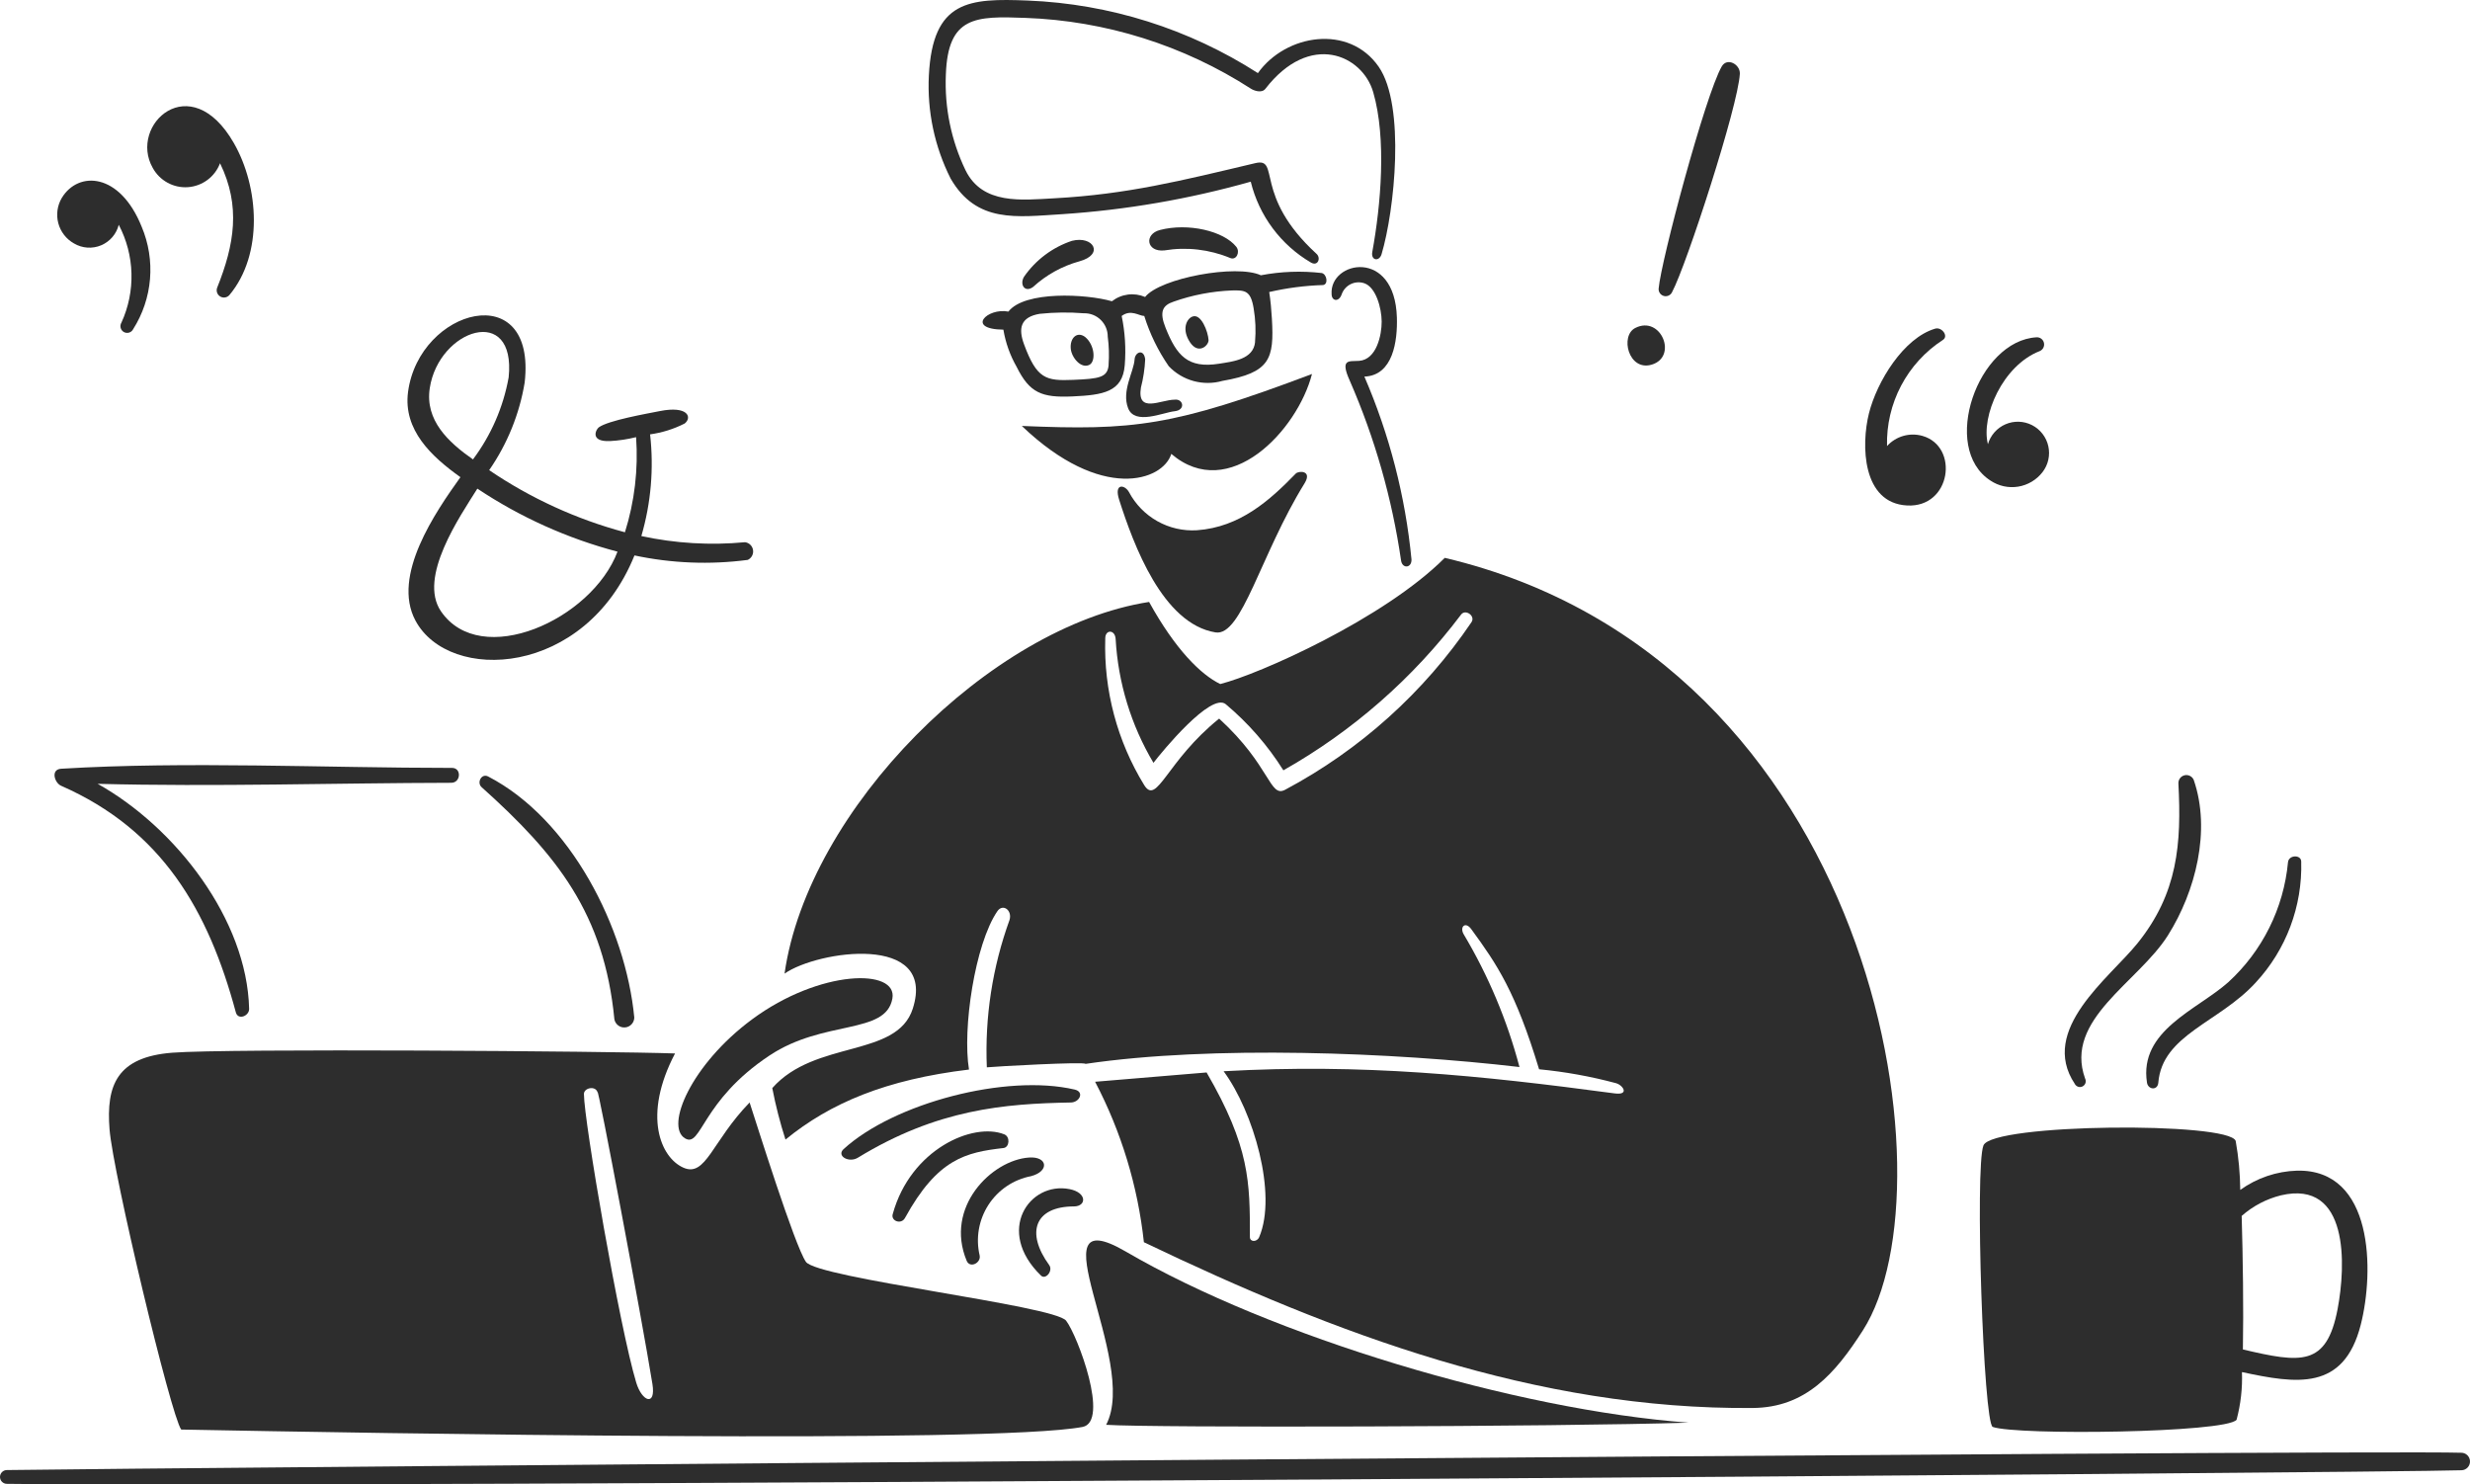 <svg width="401" height="241" viewBox="0 0 401 241" fill="none" xmlns="http://www.w3.org/2000/svg">
<path d="M371.454 139.964C370.752 147.449 367.29 154.403 361.745 159.467C356.695 163.953 347.238 167.293 348.559 175.766C348.742 176.929 350.294 177.066 350.399 175.766C351.032 167.98 360.279 166.013 366.211 159.514C371.153 154.188 373.807 147.128 373.598 139.858C373.577 138.725 371.591 138.767 371.454 139.964Z" fill="#2D2D2D"/>
<path d="M356.149 126.617C356.03 126.337 355.817 126.109 355.547 125.971C355.277 125.832 354.968 125.793 354.672 125.859C354.377 125.925 354.113 126.093 353.928 126.334C353.743 126.574 353.648 126.872 353.659 127.175C354.178 136.997 353.561 145.011 347.021 153.133C342.479 158.774 330.97 167.147 336.838 175.963C336.894 176.073 336.972 176.171 337.066 176.251C337.161 176.331 337.27 176.392 337.388 176.43C337.505 176.468 337.629 176.482 337.753 176.472C337.876 176.462 337.996 176.428 338.106 176.371C338.216 176.314 338.314 176.236 338.394 176.142C338.474 176.047 338.535 175.938 338.573 175.82C338.61 175.702 338.625 175.578 338.614 175.454C338.604 175.33 338.57 175.21 338.513 175.1C335.059 165.5 347.133 159.516 351.97 151.834C356.44 144.732 358.983 134.81 356.149 126.617Z" fill="#2D2D2D"/>
<path d="M73.393 124.666C52.831 124.666 30.216 123.57 9.926 124.801C8.191 124.907 8.837 127.09 9.926 127.568C26.299 134.759 33.823 147.777 38.287 164.35C38.646 165.683 40.471 164.94 40.446 163.775C40.106 149.308 28.528 134.34 15.854 127.25C34.743 127.749 54.293 127.121 73.26 127.083C74.826 127.081 74.962 124.666 73.393 124.666Z" fill="#2D2D2D"/>
<path d="M79.245 126.056C78.173 125.5 77.362 127.052 78.19 127.795C90.431 138.772 98.088 148.355 99.747 165.499C99.828 165.894 100.051 166.244 100.374 166.484C100.697 166.723 101.096 166.835 101.496 166.797C101.896 166.76 102.268 166.576 102.541 166.281C102.814 165.985 102.969 165.6 102.976 165.197C101.587 150.633 92.617 132.981 79.245 126.056Z" fill="#2D2D2D"/>
<path d="M234.556 90.565C224.689 100.451 204.376 109.478 198.107 111.049C194.969 109.537 190.822 105.455 186.552 97.724C160.755 101.73 131.187 131.332 127.369 158.062C132.755 154.297 152.109 151.484 148.189 163.745C145.623 171.772 132.333 168.764 125.379 176.647C125.926 179.474 126.641 182.265 127.521 185.006C134.792 179.065 143.844 175.255 157.315 173.637C156.228 167.062 158.259 153.297 161.916 147.935C162.805 146.635 164.375 147.77 163.894 149.357C161.118 157.012 159.867 165.138 160.211 173.276C161.72 173.123 176.04 172.337 176.234 172.715C196.66 169.691 226.198 170.827 246.685 173.229C244.686 165.66 241.639 158.408 237.633 151.685C236.926 150.484 237.893 149.522 238.855 150.839C243.076 156.607 246.052 161.015 249.868 173.593C254.082 173.994 258.254 174.748 262.343 175.846C263.51 176.165 264.578 177.836 262.132 177.508C240.128 174.56 221.205 172.643 198.652 173.912C203.506 180.488 207.387 193.874 204.428 200.837C204.07 201.683 202.919 201.653 202.919 200.837C202.919 191.933 202.919 186.233 195.889 174.109L177.787 175.619C182.037 183.726 184.725 192.564 185.708 201.668C216.783 216.56 249.431 228.885 284.565 228.58C293.165 228.506 297.943 222.998 302.443 215.97C317.474 192.495 304.389 107.081 234.556 90.565ZM238.899 100.996C231.178 112.406 220.79 121.749 208.639 128.213C206.087 129.573 206.33 124.357 197.926 116.662C189.357 123.557 187.867 130.797 185.767 127.472C181.38 120.331 179.179 112.058 179.436 103.676C179.41 102.164 181.044 102.166 181.124 103.767C181.527 110.857 183.633 117.744 187.263 123.843C188.606 122.075 196.607 112.333 199 114.325C202.658 117.392 205.814 121.014 208.354 125.059C219.597 118.706 229.416 110.102 237.198 99.782C237.922 98.814 239.564 100.006 238.899 100.99V100.996Z" fill="#2D2D2D"/>
<path d="M179.581 231.311C186.808 231.808 252.886 231.643 274.132 230.962C246.103 228.891 206.459 217.002 182.802 203.204C167.403 194.221 185.043 220.924 179.581 231.311Z" fill="#2D2D2D"/>
<path d="M172.431 34.772C182.796 34.088 193.06 32.32 203.057 29.495C203.725 32.232 204.937 34.805 206.619 37.063C208.301 39.32 210.419 41.215 212.848 42.634C213.968 43.268 214.479 41.889 213.738 41.213C203.38 31.724 207.93 25.506 203.796 26.485C191.728 29.349 182.946 31.555 171.165 32.19C165.87 32.477 159.526 33.269 156.759 27.655C154.426 22.814 153.327 17.468 153.559 12.097C153.893 2.63 158.356 2.596 166.473 2.905C179.493 3.369 192.146 7.343 203.101 14.409C203.496 14.665 204.813 15.219 205.44 14.409C212.641 5.09 221.178 8.89 222.94 14.969C225.131 22.526 224.173 33.34 222.788 40.912C222.535 42.302 223.922 42.52 224.297 41.259C226.397 34.224 228.204 17.16 223.831 10.841C219.017 3.886 208.745 5.519 204.218 11.868C193.037 4.689 180.149 0.624 166.881 0.09C157.331 -0.291 151.421 -0.001 150.799 12.245C150.506 18.036 151.723 23.804 154.329 28.981C158.559 36.289 165.059 35.216 172.431 34.772Z" fill="#2D2D2D"/>
<path d="M185.919 58.34C185.708 56.557 184.273 57.148 184.199 58.34C184.074 60.367 182.057 63.45 183.144 66.263C184.23 69.076 188.817 66.959 190.687 66.762C192.556 66.566 192.09 64.69 190.687 64.886C188.47 64.886 184.547 67.213 185.227 62.922C185.615 61.423 185.847 59.887 185.919 58.34Z" fill="#2D2D2D"/>
<path d="M399.536 235.846C384.762 235.33 15.675 238.384 1.116 238.657C0.82 238.657 0.536 238.775 0.327 238.984C0.118 239.194 0 239.479 0 239.776C0 240.072 0.118 240.357 0.327 240.567C0.536 240.777 0.82 240.894 1.116 240.894C50.047 241.529 389.03 239.111 399.626 238.688C399.813 238.682 399.996 238.64 400.166 238.563C400.335 238.486 400.488 238.376 400.616 238.24C400.743 238.104 400.843 237.944 400.909 237.769C400.974 237.594 401.005 237.408 400.999 237.222C400.993 237.035 400.951 236.851 400.874 236.681C400.797 236.511 400.688 236.358 400.552 236.23C400.416 236.102 400.256 236.003 400.082 235.937C399.908 235.871 399.722 235.84 399.536 235.846Z" fill="#2D2D2D"/>
<path d="M167.71 46.594C169.86 44.624 172.445 43.194 175.253 42.421C179.308 41.317 177.53 38.218 174.031 39.096C170.876 40.148 168.146 42.196 166.248 44.931C165.492 46.2 166.383 47.562 167.71 46.594Z" fill="#2D2D2D"/>
<path d="M199.737 41.892C200.729 42.298 201.379 40.912 200.704 40.062C198.658 37.499 192.907 36.143 188.302 37.342C185.723 38.013 186.099 40.955 189.041 40.652C192.652 40.056 196.357 40.486 199.737 41.892Z" fill="#2D2D2D"/>
<path d="M193.568 51.401C192.597 51.797 191.833 53.504 193.191 55.559C194.548 57.615 196.209 56.12 196.209 55.227C196.133 53.836 194.993 50.822 193.568 51.401Z" fill="#2D2D2D"/>
<path d="M173.836 56.616C173.973 58.053 175.501 59.907 176.854 59.233C177.909 58.71 177.774 56.028 176.159 54.698C174.847 53.729 173.671 54.893 173.836 56.616Z" fill="#2D2D2D"/>
<path d="M214.598 44.326C211.3 43.945 207.963 44.068 204.701 44.69C200.763 42.861 188.364 45.128 185.905 48.212C185.027 47.834 184.065 47.7 183.117 47.822C182.17 47.945 181.273 48.32 180.519 48.907C176.37 47.712 166.339 47.184 163.713 50.585C160.273 49.921 156.727 53.442 162.898 53.518C163.253 55.647 163.983 57.694 165.055 59.565C167.153 63.795 169.129 64.584 174.107 64.358C179.086 64.132 182.25 63.647 182.6 59.294C182.817 56.618 182.649 53.924 182.102 51.295C183.611 50.162 184.924 51.295 185.768 51.295C186.676 54.203 188.019 56.956 189.75 59.459C190.851 60.612 192.245 61.443 193.782 61.861C195.318 62.279 196.94 62.269 198.471 61.833C206.24 60.487 206.865 58.25 206.491 51.75C206.402 50.238 206.28 48.846 206.054 47.41C208.922 46.749 211.848 46.369 214.79 46.276C215.67 46.171 215.442 44.553 214.598 44.326ZM179.985 59.233C179.821 61.291 178.476 61.49 174.238 61.668C169.806 61.852 168.329 61.545 166.244 55.877C165.292 53.292 165.684 51.477 168.776 50.949C171.16 50.698 173.562 50.667 175.952 50.858C176.458 50.842 176.962 50.929 177.434 51.112C177.906 51.296 178.337 51.574 178.699 51.928C179.062 52.282 179.35 52.706 179.546 53.174C179.742 53.642 179.842 54.145 179.84 54.652C180.041 56.17 180.086 57.706 179.975 59.233H179.985ZM203.762 55.515C203.492 58.358 200.174 58.688 197.893 59.051C192.811 59.849 191.027 57.698 189.24 53.245C188.174 50.604 188.735 49.567 190.538 48.969C193.583 47.895 196.771 47.283 199.997 47.154C202.137 47.105 203.051 47.154 203.526 50.056C203.835 51.858 203.911 53.693 203.752 55.515H203.762Z" fill="#2D2D2D"/>
<path d="M216.183 47.727C216.183 48.907 217.362 49.081 217.812 47.803C218.06 47.076 218.585 46.477 219.271 46.135C219.958 45.794 220.752 45.738 221.48 45.98C223.392 46.625 224.302 50.05 224.312 52.203C224.323 54.356 223.498 58.379 220.646 58.584C219.032 58.7 217.497 58.173 219.139 61.818C223.206 71.137 226.007 80.961 227.465 91.026C227.676 92.361 229.2 92.236 229.154 90.83C228.165 80.594 225.584 70.576 221.505 61.139C226.182 60.972 226.9 55.303 226.782 51.539C226.44 40.244 215.849 42.342 216.183 47.727Z" fill="#2D2D2D"/>
<path d="M309.615 82.063C316.763 82.444 318.103 72.501 312.12 70.769C311.101 70.477 310.022 70.477 309.003 70.768C307.985 71.059 307.068 71.63 306.356 72.416C306.266 69.01 307.051 65.636 308.636 62.621C310.221 59.606 312.553 57.05 315.408 55.198C316.421 54.563 315.227 53.049 314.186 53.351C309.039 54.855 304.712 61.955 303.422 67.099C302.133 72.243 302.306 81.683 309.615 82.063Z" fill="#2D2D2D"/>
<path d="M323.156 78.025C324.476 78.909 326.081 79.258 327.647 79.003C329.214 78.748 330.626 77.907 331.598 76.65C332.055 76.06 332.376 75.376 332.538 74.648C332.701 73.919 332.701 73.163 332.539 72.435C332.377 71.706 332.056 71.022 331.6 70.432C331.143 69.841 330.563 69.359 329.899 69.019C329.235 68.68 328.505 68.491 327.761 68.467C327.016 68.442 326.275 68.583 325.591 68.879C324.906 69.174 324.296 69.617 323.802 70.176C323.308 70.736 322.943 71.397 322.734 72.114C321.586 67.579 325.113 59.341 331.151 56.995C331.401 56.889 331.607 56.698 331.731 56.456C331.856 56.213 331.892 55.934 331.832 55.668C331.773 55.402 331.623 55.165 331.407 54.999C331.192 54.833 330.925 54.747 330.653 54.758C321.098 55.269 314.946 72.74 323.156 78.025Z" fill="#2D2D2D"/>
<path d="M35.723 26.503C39.117 33.443 38.055 39.718 35.257 46.7C35.157 46.959 35.153 47.245 35.243 47.508C35.333 47.77 35.513 47.992 35.751 48.135C35.989 48.278 36.269 48.332 36.543 48.288C36.816 48.244 37.066 48.105 37.247 47.895C42.774 41.3 42.059 30.365 37.971 23.237C30.901 10.905 20.842 20.308 24.795 27.256C25.348 28.27 26.179 29.103 27.19 29.658C28.201 30.213 29.35 30.466 30.5 30.387C31.65 30.307 32.753 29.899 33.679 29.211C34.605 28.523 35.314 27.583 35.723 26.503Z" fill="#2D2D2D"/>
<path d="M12.009 39.519C12.666 39.91 13.405 40.142 14.167 40.196C14.93 40.251 15.694 40.126 16.4 39.833C17.106 39.539 17.734 39.084 18.234 38.505C18.733 37.925 19.091 37.237 19.279 36.494C20.561 38.93 21.267 41.629 21.343 44.381C21.419 47.134 20.862 49.867 19.716 52.37C19.638 52.495 19.586 52.635 19.564 52.781C19.541 52.927 19.549 53.076 19.585 53.219C19.621 53.362 19.686 53.496 19.776 53.614C19.866 53.731 19.978 53.829 20.107 53.901C20.235 53.974 20.377 54.019 20.523 54.035C20.67 54.051 20.818 54.038 20.959 53.995C21.1 53.952 21.231 53.881 21.344 53.786C21.457 53.691 21.549 53.574 21.616 53.442C23.172 50.99 24.112 48.196 24.354 45.299C24.595 42.403 24.131 39.491 23.002 36.814C19.454 27.986 12.724 27.719 10.044 32.112C9.677 32.725 9.436 33.405 9.337 34.113C9.237 34.821 9.28 35.541 9.463 36.232C9.646 36.923 9.966 37.569 10.403 38.134C10.841 38.699 11.386 39.17 12.009 39.519Z" fill="#2D2D2D"/>
<path d="M271.487 47.365C273.795 43.026 282.187 17.22 282.461 11.972C282.537 10.462 280.401 9.257 279.519 10.794C276.856 15.433 269.663 42.332 269.275 46.866C269.258 47.139 269.338 47.41 269.502 47.628C269.666 47.847 269.902 48 270.168 48.06C270.435 48.121 270.714 48.084 270.955 47.956C271.197 47.829 271.385 47.62 271.487 47.365Z" fill="#2D2D2D"/>
<path d="M268.137 59.203C272.451 57.934 269.65 51.121 265.482 53.245C262.972 54.52 264.38 60.301 268.137 59.203Z" fill="#2D2D2D"/>
<path d="M74.75 77.467C70.691 83.15 63.549 93.465 67.447 100.747C72.913 110.958 95.011 109.939 103.005 90.172C109.05 91.458 115.269 91.703 121.396 90.897C121.693 90.76 121.937 90.529 122.092 90.24C122.247 89.951 122.304 89.62 122.254 89.296C122.205 88.972 122.052 88.672 121.818 88.443C121.584 88.214 121.282 88.067 120.957 88.025C115.327 88.558 109.649 88.221 104.122 87.027C105.687 81.673 106.169 76.06 105.54 70.517C107.501 70.245 109.402 69.648 111.167 68.748C112.403 67.75 111.679 65.832 107.125 66.737C104.922 67.177 98.765 68.247 97.206 69.383C96.754 69.715 95.701 71.752 99.046 71.606C100.47 71.529 101.883 71.316 103.267 70.971C103.639 76.186 103.025 81.425 101.456 86.411C93.599 84.307 86.149 80.899 79.416 76.327C82.363 72.076 84.331 67.222 85.178 62.116C87.157 44.939 68.057 50.022 66.246 63.628C65.427 69.838 70.102 74.154 74.75 77.467ZM100.251 89.56C96.072 100.641 78.046 108.699 71.588 99.237C67.831 93.738 74.665 83.846 77.498 79.326C84.467 83.971 92.156 87.429 100.251 89.56ZM69.771 63.012C71.234 53.421 83.814 49.265 82.58 61.259C81.712 66.093 79.728 70.656 76.786 74.584C72.759 71.767 68.977 68.224 69.771 63.012Z" fill="#2D2D2D"/>
<path d="M167.394 190.944C170.412 190.144 170.091 187.703 167.048 187.921C161.007 188.344 153.304 195.958 156.938 204.687C157.462 205.944 159.27 205.049 159.049 203.841C158.718 202.443 158.674 200.993 158.918 199.577C159.163 198.162 159.691 196.81 160.47 195.605C161.25 194.399 162.266 193.365 163.456 192.564C164.646 191.763 165.985 191.212 167.394 190.944Z" fill="#2D2D2D"/>
<path d="M174.468 176.884C163.354 174.291 145.167 179.071 136.964 186.544C135.74 187.661 137.823 188.839 139.273 187.95C152.164 180.065 163.048 179.181 173.864 178.985C175.253 178.961 176.101 177.265 174.468 176.884Z" fill="#2D2D2D"/>
<path d="M146.921 197.732C152.219 188.087 156.824 187.079 162.913 186.378C163.894 186.264 164.029 184.547 163.048 184.156C157.97 182.134 147.852 186.575 144.946 197.057C144.553 198.199 146.292 198.876 146.921 197.732Z" fill="#2D2D2D"/>
<path d="M174.348 195.857C176.4 195.857 176.52 193.609 173.624 193.046C167.107 191.777 161.529 199.846 169.009 207.09C169.76 207.82 171.003 206.301 170.336 205.383C166.468 200.059 168.027 195.865 174.348 195.857Z" fill="#2D2D2D"/>
<path d="M17.785 183.355C18.359 190.546 27.704 229.661 29.416 232.081C60.282 232.671 161.112 234.437 175.751 231.658C180.155 230.812 174.98 216.886 173.081 214.408C171.181 211.929 132.679 207.515 130.839 204.854C128.998 202.193 122.829 182.418 121.698 178.985C115.588 185.275 114.592 191.187 110.935 189.56C107.277 187.934 104.267 181.155 109.592 171.024C99.122 170.647 36.893 170.193 27.947 170.903C19 171.614 17.211 176.159 17.785 183.355ZM105.918 224.674C106.513 228.361 104.244 227.591 103.292 224.463C100.61 215.632 94.791 181.904 94.8 177.595C94.8 176.612 96.684 176.189 97.018 177.352C97.018 175.967 104.213 214.103 105.918 224.674Z" fill="#2D2D2D"/>
<path d="M165.889 69.15C178.847 81.532 188.805 78.07 190.16 73.687C199.528 81.699 210.632 69.891 213 60.716C190.43 69.241 183.988 69.908 165.889 69.15Z" fill="#2D2D2D"/>
<path d="M210.374 76.877C206.153 81.221 201.322 85.582 194.322 86.084C192.085 86.222 189.856 85.713 187.901 84.616C185.945 83.519 184.346 81.882 183.294 79.899C182.614 78.66 180.812 78.391 181.694 81.139C184.039 88.463 188.754 101.268 197.335 102.668C201.603 103.366 204.644 90.016 211.786 78.478C213.107 76.329 210.819 76.416 210.374 76.877Z" fill="#2D2D2D"/>
<path d="M111.214 184.806C113.894 186.401 113.816 178.727 124.932 171.352C133.786 165.474 143.798 168.04 144.876 162.114C145.776 157.169 133.083 157.357 122.083 165.498C112.244 172.778 107.919 182.849 111.214 184.806Z" fill="#2D2D2D"/>
<path d="M322.01 185.954C320.587 189.52 322.01 231.108 323.519 231.656C327.354 233.046 361.382 232.637 363.104 230.493C363.778 227.97 364.072 225.361 363.978 222.752C372.818 224.64 380.497 225.88 383.259 215.087C385.475 206.415 385.382 189.774 372.918 190.051C369.603 190.15 366.393 191.239 363.701 193.179C363.676 190.512 363.428 187.852 362.96 185.227C361.897 182.086 323.439 182.371 322.01 185.954ZM370.299 194.057C381.385 191.458 380.866 205.4 379.503 212.532C377.719 221.863 373.593 221.301 364.13 219.078C364.25 212.456 364.129 204.156 363.933 197.399C365.757 195.791 367.94 194.645 370.299 194.059V194.057Z" fill="#2D2D2D"/>
</svg>

